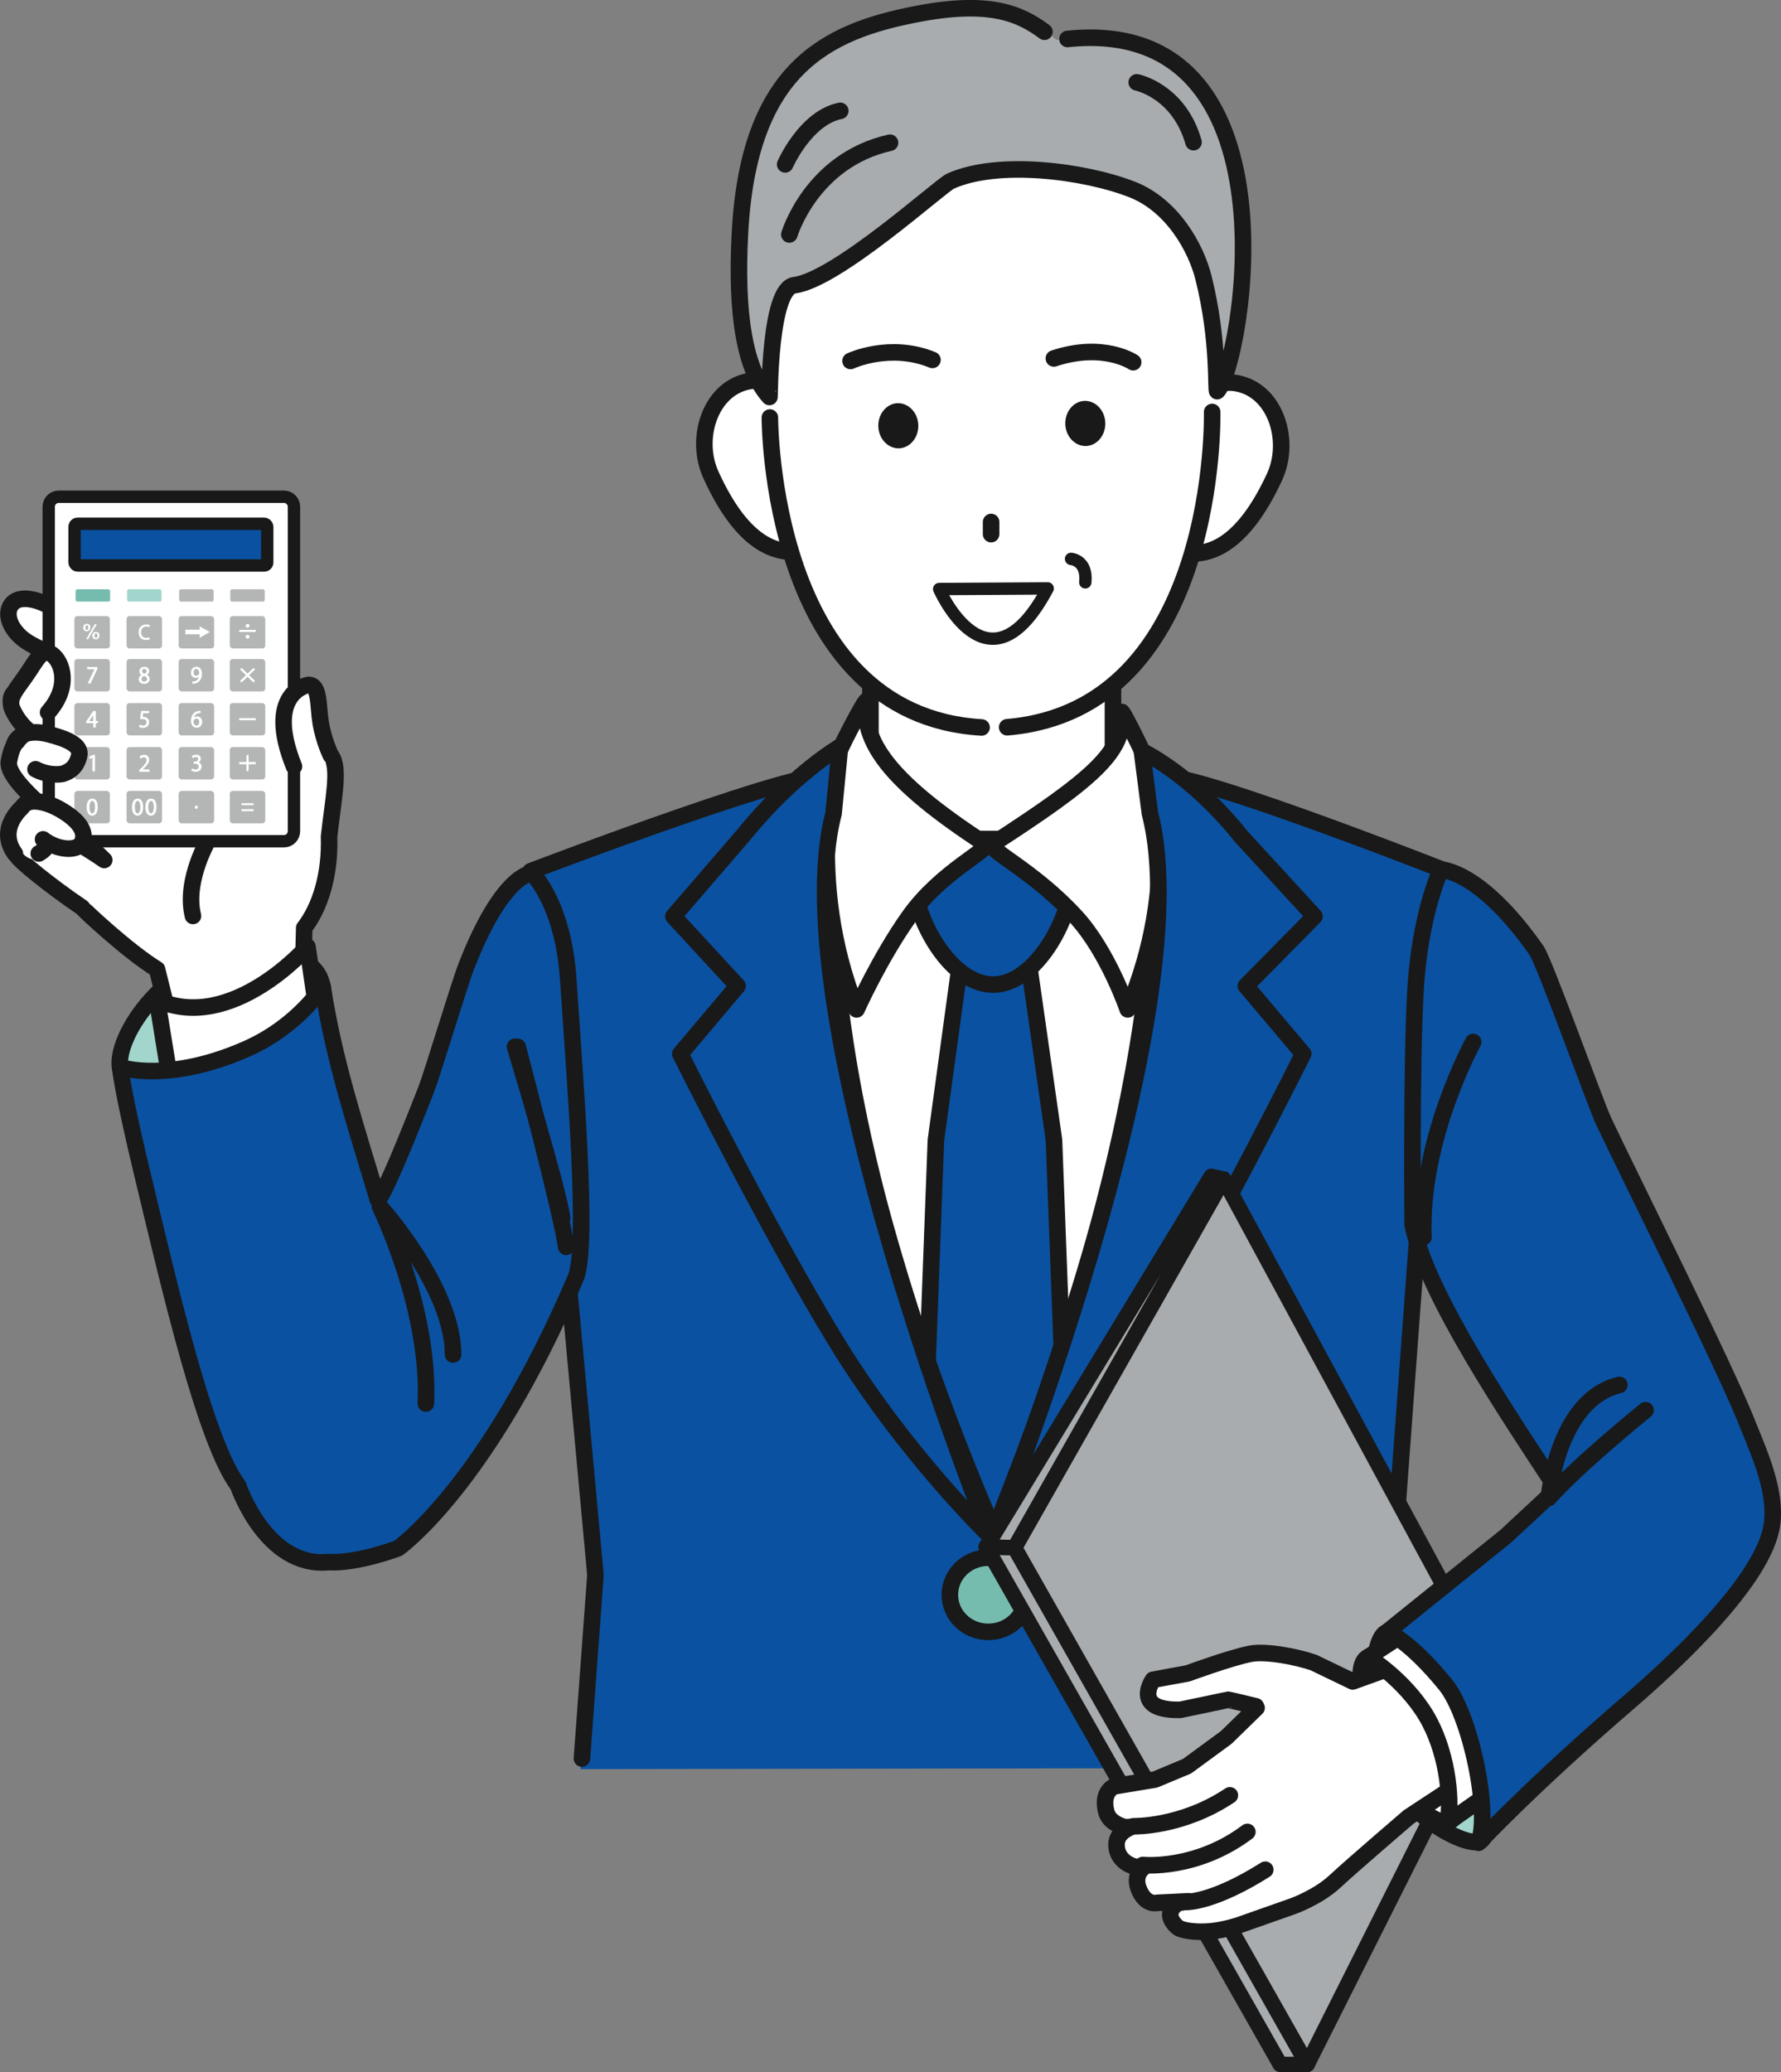 <?xml version="1.0" encoding="UTF-8"?>
<svg id="_レイヤー_1" data-name=" レイヤー 1" xmlns="http://www.w3.org/2000/svg" viewBox="0 0 170.01 197.77">
  <rect x="0" y="0" width="170.01" height="197.77" fill="#808080" stroke="none"/>
  <defs>
    <style>
      .cls-1 {
        fill: #b4b5b5;
      }

      .cls-2, .cls-3, .cls-4 {
        fill: #0a51a1;
      }

      .cls-5, .cls-6, .cls-7, .cls-8, .cls-9 {
        fill: #fff;
      }

      .cls-5, .cls-6, .cls-7, .cls-8, .cls-10, .cls-3, .cls-4, .cls-11, .cls-12, .cls-13, .cls-14 {
        stroke: #191919;
      }

      .cls-5, .cls-6, .cls-15, .cls-10, .cls-3, .cls-11, .cls-12, .cls-13, .cls-14 {
        stroke-linecap: round;
        stroke-linejoin: round;
      }

      .cls-5, .cls-7, .cls-10, .cls-3, .cls-11, .cls-14 {
        stroke-width: 1.58px;
      }

      .cls-6, .cls-8, .cls-15, .cls-4, .cls-12 {
        stroke-width: 1.18px;
      }

      .cls-16, .cls-10 {
        fill: #a2d6cc;
      }

      .cls-7, .cls-8, .cls-4 {
        stroke-miterlimit: 10;
      }

      .cls-15 {
        stroke: #0a51a1;
      }

      .cls-15, .cls-11, .cls-12 {
        fill: none;
      }

      .cls-17, .cls-14 {
        fill: #75bcaf;
      }

      .cls-18 {
        fill: #191919;
      }

      .cls-19, .cls-13 {
        fill: #a8acae;
      }

      .cls-13 {
        stroke-width: 1.47px;
      }
    </style>
  </defs>
  <g>
    <path class="cls-5" d="M94.76,148.65c-18.85-28.42-15.81-75.36-15.81-75.36h31.62s3.04,46.94-15.81,75.36Z"/>
    <polygon class="cls-3" points="102.78 166.4 100.61 108.81 97.98 90.4 91.86 90.4 89.34 108.81 87.17 166.4 102.78 166.4"/>
    <g>
      <line class="cls-15" x1="98.33" y1="106.01" x2="91.46" y2="109.77"/>
      <line class="cls-15" x1="97.47" y1="100.35" x2="91.81" y2="103.37"/>
      <line class="cls-15" x1="98.33" y1="111.66" x2="91.46" y2="115.42"/>
      <line class="cls-15" x1="98.33" y1="118.18" x2="91.46" y2="121.94"/>
      <line class="cls-15" x1="98.33" y1="124.71" x2="91.46" y2="128.47"/>
      <line class="cls-15" x1="98.33" y1="132.25" x2="91.46" y2="136.01"/>
    </g>
    <path class="cls-3" d="M87.35,84.55c-.04-3.07,4.22-3.92,7.22-3.96,3-.03,7.6.72,7.63,3.79.04,3.07-3.28,9.59-7.4,9.59s-7.41-6.35-7.45-9.42Z"/>
    <path class="cls-2" d="M137.88,82.75s-27.13-10.35-27.25-8.4c-.53,8.63,1.3,29.67-15.75,71.78-18.11-42.22-15.22-63.23-15.75-71.86-.12-1.94-28.48,8.56-28.48,8.56l6.19,67.49-1.42,18.53,78.97-.13-1.46-18.41,4.96-67.57h-.01Z"/>
    <path class="cls-11" d="M133.88,167.97l-.96-17.65,4.96-67.24s-27.13-10.68-27.25-8.73c-.53,8.63,1.3,29.67-15.75,71.78-18.11-42.22-15.22-63.23-15.75-71.86-.12-1.94-28.48,8.88-28.48,8.88l6.19,67.17-1.29,17.52"/>
    <polygon class="cls-5" points="83.09 80.03 94.48 80.08 106.24 80.03 106.24 58.98 83.09 58.98 83.09 80.03"/>
    <path class="cls-5" d="M109.94,73.88c.11-.29-2.92-6.37-2.87-5.91.41,3.77-2.94,6.5-12.3,12.58-.72.47,3.85,2.48,7.97,6.99,3.04,3.33,4.91,8.8,4.91,8.8,5.19-12.24,2.29-22.46,2.29-22.46Z"/>
    <path class="cls-5" d="M79.9,72.32c-.11-.29,2.85-5.85,2.8-5.39-.41,3.77,1.99,7.54,11.35,13.62.68.44-4.19,2.57-7.28,6.94-2.82,3.98-5,8.85-5,8.85-5.05-12.59-1.86-24.02-1.86-24.02h-.01Z"/>
    <path class="cls-3" d="M118.34,79.68l7.14,7.78-6.55,6.64,5.47,6.48s-8.37,16.81-14.92,27.52c-6.56,10.71-14.61,18.47-14.61,18.47,0,0,19.91-49.77,14.9-68.92l-.77-5.97s4.62,2.15,9.35,7.99h-.01Z"/>
    <path class="cls-3" d="M70.99,79.68l-6.71,7.78,6.13,6.64-5.47,6.48s8.37,16.81,14.92,27.52c6.56,10.71,14.61,18.47,14.61,18.47,0,0-19.91-49.77-14.9-68.92l.62-6.38s-4.46,2.56-9.19,8.4h0Z"/>
    <path class="cls-14" d="M90.67,152.21c0,1.96,1.64,3.54,3.67,3.54s3.67-1.59,3.67-3.54-1.64-3.54-3.67-3.54-3.67,1.59-3.67,3.54Z"/>
  </g>
  <g>
    <g>
      <polygon class="cls-13" points="94.14 147.64 122.2 197.03 124.79 197.03 96.85 147.71 94.14 147.64"/>
      <polygon class="cls-13" points="116.8 112.53 96.85 147.71 124.79 197.03 142.96 160.88 116.8 112.53"/>
      <polygon class="cls-13" points="115.62 112.27 94.14 147.64 96.85 147.71 116.8 112.53 115.62 112.27"/>
    </g>
    <path class="cls-10" d="M139.7,164.33c1.63,5.31,2.96,10.99,1.51,11.44-1.46.45-7.49-2.59-9.12-7.9-1.63-5.31-1.13-11.66.32-12.11s5.66,3.26,7.29,8.57h0Z"/>
    <path class="cls-5" d="M136.97,165.13c2.05,4.41,2.84,8.02,1.46,8.66-1.38.64-4.42-1.93-6.46-6.34-2.05-4.41-2.76-8.65-1.38-9.29,1.38-.64,4.34,2.56,6.39,6.97h0Z"/>
    <path class="cls-5" d="M134.93,158.39l-5.8,2.09-3.73-1.8c-1.55-.54-4.54-1.13-6.04-.84-1.9.37-5.98,1.87-5.98,1.87l-3.32.61s-2.09,2.96,2.6,2.87c0,0,4.44-.92,4.55-.96.05-.02,2.67.62,2.67.62l.07.15-2.89,2.82-3.75,2.75h0l-3.04,1.27-3.91.65s-1.28.52-.75,2.46c.32,1.17,1.84,1.45,1.84,1.45l.55-.04c-.43.17-1.42.66-1.42,1.68,0,1.79,1.85,2.15,1.85,2.15l.85-.06c-.24.16-1.09.85-.58,2.15.65,1.64,1.73,1.33,1.73,1.33l3.05-.15-1.02.17s-1.63.87-.09,2.28c.37.35,1.8.55,3.18.42,1.39-.13,2.73-.59,2.73-.59l5.14-1.81s2.39-.85,4.02-2.37c1.63-1.52,7.02-6.14,7.02-6.14l5.85-3.85s1.29-7.58-5.38-11.21v.03Z"/>
    <g>
      <path class="cls-11" d="M108.22,174.3s4.59.12,9.18-2.95"/>
      <path class="cls-11" d="M109.09,178s5.07.53,9.98-3.16"/>
      <path class="cls-11" d="M113.33,181.52s2.51.05,7.45-3.07"/>
    </g>
    <path class="cls-5" d="M135.12,155.21l-4.53,2.95s3.45,2.1,5.54,5.58c1.91,3.18,2.5,7.63,2.08,10.2l4.89-3.44s1.25-16.77-7.98-15.3h0Z"/>
    <path class="cls-3" d="M166.9,136.13c-1.74-4.69-11.63-24.46-13.81-29.1-.78-1.65-5.66-15.23-6.42-16.32-5.4-7.71-9.12-7.71-9.12-7.71,0,0-2.04,4.24-2.44,11.69s-.26,22.23-.26,22.23c1.39,6.73,9.29,18.35,13.75,25.18l-4.85,4.51-11.34,9.14s2.07.74,5.58,5.04c2.37,2.91,4.32,12.22,3.15,15.09,0,0,5.03-5.4,14.29-13.37,4.47-3.85,12.99-11.74,13.72-17.02.42-3.05-1.06-6.45-2.25-9.38v.02Z"/>
    <path class="cls-11" d="M140.63,99.45s-5.14,9.31-4.75,18.63"/>
    <path class="cls-11" d="M157.08,134.59s-6.43,5.2-9.23,8.37c0,0,.75-9.34,6.73-10.78"/>
  </g>
  <g>
    <path class="cls-10" d="M21.25,91.41c5.75-.9,9.08-.12,9.55,2.84.46,2.96-2.07,5.28-8.29,7.66-5.44,2.07-10.59,2.96-11.05,0s4.05-9.6,9.8-10.5h0Z"/>
    <g>
      <path class="cls-5" d="M28.9,93.98l.14-5.42c1.53-1.98,2.49-5.09,2.37-8.71.38-3.5,1.07-6.55.2-7.72-2.41-3.21-5.97,3.29-5.97,3.29,0,0-3.22,1.8-3.32,2.46-1.15-.62-8.29-4.01-8.09-3.42l-3.47-5.48c-2.35-4.05-4.86-6.06-5.62-4.45-.39.83,5.2,11.04,6.74,13.77-.07.08-5.51-5.35-5.51-5.35-3.3-2.24-4.84-3.93-5.52-.28-.4,2.16,7.03,7.25,9.1,9.41,0,0-11.44-8.03-8.31-.37.15.37,2.91,2.68,6.2,4.91.11.19,4.39,4.2,7.15,5.89l.99,3.99s4.14,2.13,8.67,1.06c4.53-1.07,4.24-3.57,4.24-3.57h.01Z"/>
      <path class="cls-5" d="M14.99,95.43l1.19,7.34s9.06,1.4,14.08-6.2l-.91-6.22s-7.23,8.29-14.36,5.07h0Z"/>
      <path class="cls-11" d="M20.06,79.85s-2.51,4.07-1.64,7.57"/>
      <path class="cls-7" d="M1.06,57.74c-.64.91-.05,2.42,1.36,3.41,1.41.99,4.87,2.25,5.51,1.34s1.35-2.26-3.19-4.64c-1.52-.8-3.04-1.02-3.68-.11Z"/>
      <path class="cls-7" d="M6.98,70.08c-.58.95-2.21,1-3.67.1s-2.71-2.91-2.13-3.86,2.78-.48,4.25.42,2.14,2.38,1.55,3.33h0Z"/>
      <g>
        <path class="cls-8" d="M5.6,47.41h21.51c.52,0,.95.43.95.95v30.98c0,.52-.43.95-.95.95H5.6c-.52,0-.95-.43-.95-.95v-30.98c0-.52.43-.95.95-.95Z"/>
        <rect class="cls-4" x="7.12" y="49.99" width="18.39" height="3.98" rx=".29" ry=".29"/>
        <g>
          <rect class="cls-1" x="7.1" y="62.9" width="3.39" height="3.09" rx=".29" ry=".29"/>
          <rect class="cls-1" x="7.1" y="67.1" width="3.39" height="3.09" rx=".29" ry=".29"/>
          <rect class="cls-1" x="7.1" y="71.3" width="3.39" height="3.09" rx=".29" ry=".29"/>
          <rect class="cls-1" x="7.1" y="75.49" width="3.39" height="3.09" rx=".29" ry=".29"/>
          <rect class="cls-1" x="12.08" y="62.9" width="3.39" height="3.09" rx=".29" ry=".29"/>
          <rect class="cls-1" x="12.08" y="67.1" width="3.39" height="3.09" rx=".29" ry=".29"/>
          <rect class="cls-1" x="12.08" y="71.3" width="3.39" height="3.09" rx=".29" ry=".29"/>
          <rect class="cls-1" x="12.08" y="75.49" width="3.39" height="3.09" rx=".29" ry=".29"/>
          <rect class="cls-1" x="17.05" y="62.9" width="3.39" height="3.09" rx=".29" ry=".29"/>
          <rect class="cls-1" x="7.1" y="58.8" width="3.39" height="3.09" rx=".29" ry=".29"/>
          <rect class="cls-1" x="12.08" y="58.8" width="3.39" height="3.09" rx=".29" ry=".29"/>
          <rect class="cls-1" x="17.05" y="58.8" width="3.39" height="3.09" rx=".29" ry=".29"/>
          <rect class="cls-1" x="21.93" y="58.8" width="3.39" height="3.09" rx=".29" ry=".29"/>
          <rect class="cls-1" x="17.05" y="67.1" width="3.39" height="3.09" rx=".29" ry=".29"/>
          <rect class="cls-1" x="17.05" y="71.3" width="3.39" height="3.09" rx=".29" ry=".29"/>
          <rect class="cls-1" x="17.05" y="75.49" width="3.39" height="3.09" rx=".29" ry=".29"/>
          <rect class="cls-1" x="21.93" y="62.9" width="3.39" height="3.09" rx=".29" ry=".29"/>
          <rect class="cls-1" x="21.93" y="67.1" width="3.39" height="3.09" rx=".29" ry=".29"/>
          <rect class="cls-1" x="21.93" y="71.3" width="3.39" height="3.09" rx=".29" ry=".29"/>
          <rect class="cls-1" x="21.93" y="75.49" width="3.39" height="3.09" rx=".29" ry=".29"/>
          <path class="cls-9" d="M9.25,63.66h-.9s-.04.02-.04.04v.14s.02.04.04.04h.66l-.62,1.3v.04s.02.02.04.02h.18s.03,0,.04-.02l.65-1.39v-.13s-.02-.04-.04-.04h-.01Z"/>
          <path class="cls-9" d="M14.03,64.4c.14-.08.21-.21.21-.35,0-.2-.14-.41-.46-.41-.28,0-.48.18-.48.43,0,.14.07.26.2.34-.17.09-.26.24-.26.42,0,.25.22.44.52.44s.53-.2.53-.47c0-.17-.09-.31-.27-.4h0ZM13.77,65.06c-.16,0-.26-.1-.26-.26,0-.13.09-.24.24-.29.2.07.29.16.29.3,0,.12-.08.24-.27.24h0ZM13.78,63.84c.16,0,.21.11.21.21,0,.11-.07.2-.19.25-.17-.05-.24-.13-.24-.25h0c0-.1.06-.21.22-.21Z"/>
          <path class="cls-9" d="M18.75,63.64c-.35,0-.53.29-.53.57s.19.49.47.49c.11,0,.21-.03.29-.09-.07.24-.23.39-.44.42-.06,0-.11.01-.15,0-.01,0-.02,0-.03.01s-.01.02-.01.03v.14s.02.04.04.04h.03s.11,0,.17-.01c.42-.06.69-.43.69-.94,0-.4-.2-.67-.52-.67h-.01ZM18.74,63.85c.17,0,.27.16.27.44,0,.09-.13.2-.28.2s-.25-.12-.25-.3c0-.2.11-.35.26-.35h0Z"/>
          <path class="cls-9" d="M9.32,68.81h-.17v-.91s-.02-.04-.04-.04h-.18s-.03,0-.04.02l-.66.97v.13s.02.04.04.04h.63v.38s.02.04.04.04h.16s.04-.02.04-.04v-.38h.17s.04-.02.04-.04v-.13s-.02-.04-.04-.04h.01ZM8.52,68.81l.33-.48h0s.03-.05.04-.07v.56h-.38,0Z"/>
          <path class="cls-9" d="M13.69,68.4h-.07l.05-.33h.52s.04-.02.04-.04v-.14s-.02-.04-.04-.04h-.68s-.04.02-.04.04l-.1.7s0,.03.01.04c0,0,.02.01.04.01.06,0,.12-.01.19-.01.25,0,.38.11.38.31,0,.09-.03.17-.09.22s-.14.09-.23.09c-.12,0-.23-.04-.28-.08h-.04s-.02.01-.03.03l-.05.13s0,.04.02.05c.07.05.21.09.38.09.33,0,.57-.23.57-.55,0-.34-.29-.5-.56-.5v-.02Z"/>
          <path class="cls-9" d="M18.8,68.38c-.11,0-.21.03-.29.1.07-.22.25-.42.6-.42.01,0,.02,0,.03-.01s.01-.02.01-.03v-.14s-.02-.04-.04-.04c-.03,0-.08,0-.15.01-.54.09-.73.54-.73.94s.21.67.55.67.52-.28.52-.56c0-.31-.19-.52-.48-.52h-.02ZM18.76,69.25c-.18,0-.29-.16-.29-.42,0-.08.11-.24.28-.24s.27.12.27.32-.1.34-.25.34h-.01Z"/>
          <path class="cls-9" d="M9.03,72.05h-.17l-.32.17s-.03.03-.02.05l.04.12s.01.02.03.03h.04l.19-.11v1.27s.02.04.04.04h.17s.04-.02.04-.04v-1.5s-.02-.04-.04-.04h0Z"/>
          <path class="cls-9" d="M14.23,73.43h-.59l.06-.06c.35-.34.54-.58.54-.86,0-.23-.15-.47-.48-.47-.22,0-.36.1-.43.16-.01.01-.02.03,0,.05l.06.12s.02.02.03.02h.04c.07-.05.17-.11.28-.11.21,0,.25.14.25.27,0,.22-.17.43-.54.79l-.15.15s-.01.02-.01.03v.1s.02.04.04.04h.91s.04-.02.04-.04v-.14s-.02-.04-.04-.04h-.01Z"/>
          <path class="cls-9" d="M18.96,72.77c.13-.08.21-.2.21-.35,0-.2-.14-.39-.45-.39-.16,0-.31.06-.39.12-.02.01-.02.03-.01.05l.05.12s.02.02.03.02h.04s.14-.09.26-.09c.2,0,.22.14.22.2,0,.16-.17.24-.3.24h-.1s-.04.02-.04.04v.12s.02.04.04.04h.1c.16,0,.35.07.35.28,0,.05-.01.27-.3.27-.13,0-.24-.05-.29-.08h-.04s-.02.01-.03.02l-.05.13s0,.04.02.05c.08.05.23.1.39.1.39,0,.57-.24.57-.49,0-.21-.12-.34-.27-.4h0Z"/>
          <path class="cls-9" d="M8.81,76.22c-.34,0-.54.31-.54.82s.2.81.52.81c.34,0,.54-.3.54-.83s-.19-.8-.51-.8h-.01ZM8.8,76.44c.23,0,.27.37.27.59,0,.18-.03.6-.27.6-.16,0-.26-.23-.26-.6s.11-.59.27-.59h-.01Z"/>
          <path class="cls-9" d="M13.14,76.22c-.34,0-.54.31-.54.82s.2.81.52.81c.34,0,.54-.3.54-.83s-.19-.8-.51-.8h-.01ZM13.13,76.44c.23,0,.27.37.27.59,0,.18-.03.6-.27.6-.16,0-.26-.23-.26-.6s.11-.59.27-.59h-.01Z"/>
          <path class="cls-9" d="M14.42,76.22c-.34,0-.54.31-.54.82s.2.81.52.81c.34,0,.54-.3.54-.83s-.19-.8-.51-.8h-.01ZM14.41,76.44c.23,0,.27.37.27.59,0,.18-.03.6-.27.6-.16,0-.26-.23-.26-.6s.11-.59.27-.59h-.01Z"/>
          <path class="cls-9" d="M24.38,72.73h-.65v-.63s-.02-.04-.04-.04h-.13s-.04.02-.04.04v.63h-.65s-.04.02-.04.04v.13s.02.04.04.04h.65v.62s.02.04.04.04h.13s.04-.02.04-.04v-.62h.65s.04-.02.04-.04v-.13s-.02-.04-.04-.04Z"/>
          <path class="cls-9" d="M22.87,68.54h1.51s.04.02.04.04v.12s-.02.04-.04.04h-1.51s-.04-.02-.04-.04v-.12s.02-.04.04-.04Z"/>
          <path class="cls-9" d="M24.32,63.86l-.09-.09s-.04-.02-.06,0l-.54.52-.54-.52s-.02,0-.03,0h0s-.02,0-.03,0l-.09.09s-.02.04,0,.06l.54.52-.54.52s-.02.04,0,.06l.09.09s.02.01.03.01h0s.02,0,.03-.01l.54-.52.54.52s.02.01.03.01h0s.02,0,.03-.01l.09-.09s.02-.04,0-.06l-.54-.52.54-.52s.02-.04,0-.06Z"/>
          <g>
            <path class="cls-9" d="M22.87,60.12h1.51s.04.02.04.04v.12s-.02.04-.04.04h-1.51s-.04-.02-.04-.04v-.12s.02-.04.04-.04Z"/>
            <path class="cls-9" d="M23.63,60.59c-.1,0-.19.08-.19.18s.09.18.19.18.19-.08.19-.18-.08-.18-.19-.18Z"/>
            <path class="cls-9" d="M23.63,59.91c.1,0,.19-.08.19-.18s-.08-.18-.19-.18-.19.08-.19.18.08.18.19.18Z"/>
          </g>
          <g>
            <path class="cls-9" d="M23.09,77.23h1.08s.04.02.04.04v.11s-.02.04-.04.04h-1.08s-.04-.02-.04-.04v-.11s.02-.04.04-.04Z"/>
            <path class="cls-9" d="M23.09,76.66h1.08s.04.02.04.04v.11s-.02.04-.04.04h-1.08s-.04-.02-.04-.04v-.11s.02-.04.04-.04Z"/>
          </g>
          <path class="cls-9" d="M18.74,76.89c-.09,0-.15.06-.15.15s.06.15.15.15.15-.06.15-.15-.06-.15-.15-.15Z"/>
          <path class="cls-9" d="M14.26,60.83h-.03c-.07.03-.17.05-.27.05-.31,0-.49-.19-.49-.53s.19-.55.5-.55c.12,0,.2.03.25.05h.03s.02,0,.02-.02l.04-.13s0-.04-.02-.04c-.05-.02-.15-.06-.33-.06-.44,0-.73.3-.73.75s.27.73.69.73c.17,0,.3-.03.37-.06.02,0,.03-.03.02-.04l-.03-.12s-.01-.02-.02-.02h0Z"/>
          <g>
            <path class="cls-9" d="M9.21,59.59s-.02-.02-.03-.02h-.11s-.03,0-.03.02l-.79,1.36v.04s.02.02.03.02h.11s.03,0,.03-.02l.79-1.36v-.04Z"/>
            <path class="cls-9" d="M8.63,59.89c0-.21-.13-.35-.34-.35-.17,0-.35.11-.35.36s.17.35.34.35c.16,0,.34-.1.34-.36h.01ZM8.15,59.9c0-.11.04-.22.14-.22.13,0,.14.15.14.22,0,.05,0,.22-.14.22-.1,0-.14-.11-.14-.21h0Z"/>
            <path class="cls-9" d="M9.5,60.66c0-.21-.13-.35-.34-.35-.17,0-.35.11-.35.36s.17.35.34.35c.16,0,.34-.1.34-.36h.01ZM9.02,60.67c0-.11.04-.22.14-.22.13,0,.14.15.14.22,0,.05,0,.22-.14.22-.1,0-.14-.11-.14-.21h0Z"/>
          </g>
          <g>
            <rect class="cls-9" x="17.7" y="60.1" width="1.5" height=".44"/>
            <polygon class="cls-9" points="20.03 60.32 19.06 59.78 19.06 60.87 20.03 60.32"/>
          </g>
        </g>
        <rect class="cls-17" x="7.22" y="56.24" width="3.29" height="1.18" rx=".17" ry=".17"/>
        <rect class="cls-16" x="12.13" y="56.24" width="3.29" height="1.18" rx=".17" ry=".17"/>
        <rect class="cls-1" x="17.1" y="56.24" width="3.29" height="1.18" rx=".17" ry=".17"/>
        <rect class="cls-1" x="21.98" y="56.24" width="3.29" height="1.18" rx=".17" ry=".17"/>
      </g>
      <path class="cls-9" d="M7.59,72.35c-.28,1.08-1.78,2.12-3.45,1.69-1.67-.43-2.42-1.11-2.14-2.19s1.38-1.82,3.03-1.34c1.71.51,2.83.76,2.55,1.84h.01Z"/>
      <path class="cls-11" d="M1.33,71.11c.28-1.08,1.63-1.47,3.3-1.04s3.2,1.02,2.92,2.1c-.18.7-.53,1.37-1.58,1.69,0,0-1.19.27-2.58-.44"/>
      <g>
        <path class="cls-9" d="M4.96,62.27c.99.7.95,3.38-.14,4.91s-2.23.94-3.23.24c-.99-.7-.28-1.48.81-3.01s1.57-2.85,2.56-2.14Z"/>
        <path class="cls-11" d="M1.33,67.99c-.69-1.2-.02-1.87,1.07-3.4s1.57-2.85,2.56-2.14c.99.71,1.81,3.08-.37,5.54"/>
      </g>
      <path class="cls-9" d="M30.82,69.79c.36,2.22.55,3.99-.43,4.15s-3.01-1.39-3.37-3.6,1.1-4.27,2.07-4.43c.98-.16,1.37,1.66,1.73,3.88Z"/>
      <path class="cls-11" d="M31.6,72.13s-.7-1.38-.99-3.16c-.27-1.62-.07-3.66-1.19-3.6,0,0-4.21.69-1.36,7.78"/>
      <g>
        <path class="cls-9" d="M6.02,77.33c-1.46-.92-3.27-1.27-3.87-.32-.05.08-1.88,1.89-.39,3.95.7.97,1.33,1.32,2.38.87.11-.05.24-1.56.33-1.64,1.36.65,3.09.97,3.59.18.59-.94-.59-2.12-2.05-3.04h0Z"/>
        <path class="cls-11" d="M4.11,80.11c1.36,1.06,3.32,1.19,3.73.28.45-1.02-.33-2.04-1.79-2.95-1.46-.92-3.31-1.38-3.9-.44-.05.08-2.47,2.06-.73,4.47"/>
        <path class="cls-11" d="M4.4,80.48s.34.37-.7.98"/>
      </g>
    </g>
    <path class="cls-3" d="M50.77,83.35s-2.76-.06-6.23,8.8c-.71,1.81-3.26,10.3-3.85,11.82-4.76,12.15-4.66,10.41-4.66,10.41-2.08-6.94-4.15-13.15-5.23-20.2,0,0-2.34,3.76-7.29,5.94-7.5,3.3-12.04,1.73-12.04,1.73,0,0,.13,1.94,2.12,10.21,2.72,11.32,6.02,25.54,9.14,29.73,0,0,2.65,7.88,8.62,7.3,2.77.16,6.65-1.32,6.65-1.32,0,0,8.48-5.91,16.96-25.82,1.28-3.01-.14-19.63-.71-28.39-.48-7.42-3.47-10.21-3.47-10.21h0Z"/>
    <path class="cls-11" d="M49.42,99.92s4.37,16.64,4.62,19.08"/>
    <path class="cls-11" d="M40.65,133.96c.43-9.04-4.38-18.8-4.38-18.8,0,0,6.98,7.75,6.98,14.12"/>
  </g>
  <path class="cls-11" d="M49.16,99.9s4.24,13.94,4.5,16.38"/>
  <g>
    <g>
      <path class="cls-5" d="M77.23,41.8c1.14,3.47,3.54,9.49.33,10.54-3.2,1.05-6.64-.29-9.7-7.02-1.51-3.32-.19-7.73,3.01-8.78,3.2-1.05,5.21,1.78,6.35,5.25h0Z"/>
      <path class="cls-5" d="M112.32,41.95c-1.17,3.46-3.62,9.46-.42,10.54,3.19,1.08,6.64-.24,9.75-6.94,1.54-3.31.26-7.73-2.93-8.8-3.19-1.08-5.23,1.74-6.4,5.2h0Z"/>
      <path class="cls-9" d="M116.17,30.72c-.39,19.03-4.56,38.81-21.68,38.73-18.22-.08-21.42-22.51-21.35-38.92.07-16.4,10.33-26.57,22.22-26.52,11.88.05,21.16,10.31,20.82,26.71h-.01Z"/>
      <path class="cls-12" d="M102.24,53.34s1.58.11,1.36,2.24"/>
      <path class="cls-11" d="M81.19,34.45s3.75-1.77,7.82-.1"/>
      <path class="cls-11" d="M108.17,34.57s-2.84-1.93-7.57-.36"/>
      <line class="cls-11" x1="94.61" y1="49.82" x2="94.61" y2="50.98"/>
      <path class="cls-18" d="M87.66,40.61c.02,1.19-.83,2.17-1.88,2.18-1.05,0-1.92-.94-1.94-2.13-.02-1.19.83-2.17,1.88-2.18,1.05,0,1.92.94,1.94,2.13Z"/>
      <path class="cls-18" d="M105.51,40.39c.02,1.19-.83,2.17-1.88,2.18-1.05,0-1.92-.94-1.94-2.13s.83-2.17,1.88-2.18c1.05,0,1.92.94,1.94,2.13Z"/>
      <path class="cls-11" d="M73.49,39.85s-.07,28.4,20.21,29.58"/>
      <path class="cls-11" d="M115.71,39.32s.68,28.39-19.57,30.09"/>
      <path class="cls-6" d="M89.65,56.22s4.66,10.7,10.36-.06l-10.36.06Z"/>
    </g>
    <g>
      <path class="cls-19" d="M100.86,3.82c-2.69-2.27-6.05-3.89-13.89-2.38-8.58,1.66-15.51,6.47-16.44,20.89-.49,7.52.41,12.9,2.82,15.56.04.05-.03-10.36,2.38-10.67,4.06-.52,14.12-9.58,15.11-10.03,4.51-2.04,12.55-.89,17.12.89,3.85,1.5,6.1,5.57,6.81,8.38,1.55,6.14,1.14,11.07,1.33,10.87,2.43-2.63,8.38-37.02-15.24-33.51Z"/>
      <path class="cls-11" d="M99.7,3.03c-2.43-1.82-5.4-3-12.23-1.68-8.58,1.66-16.03,5.2-16.84,20.98-.39,7.52.41,12.9,2.82,15.56.04.05-.03-10.36,2.38-10.67,4.06-.52,13.92-9.48,14.9-9.93,4.51-2.04,12.76-.99,17.33.79,3.85,1.5,6.1,5.57,6.81,8.38,1.55,6.14,1.14,11.07,1.33,10.87,2.4-2.59,8.12-35.95-14.3-33.61"/>
      <path class="cls-11" d="M75.35,22.38s2.1-7.08,9.61-8.76"/>
      <path class="cls-11" d="M74.95,15.69s1.93-4.44,5.26-5.11"/>
      <path class="cls-11" d="M108.51,7.86s4.02.79,5.42,5.71"/>
    </g>
  </g>
</svg>